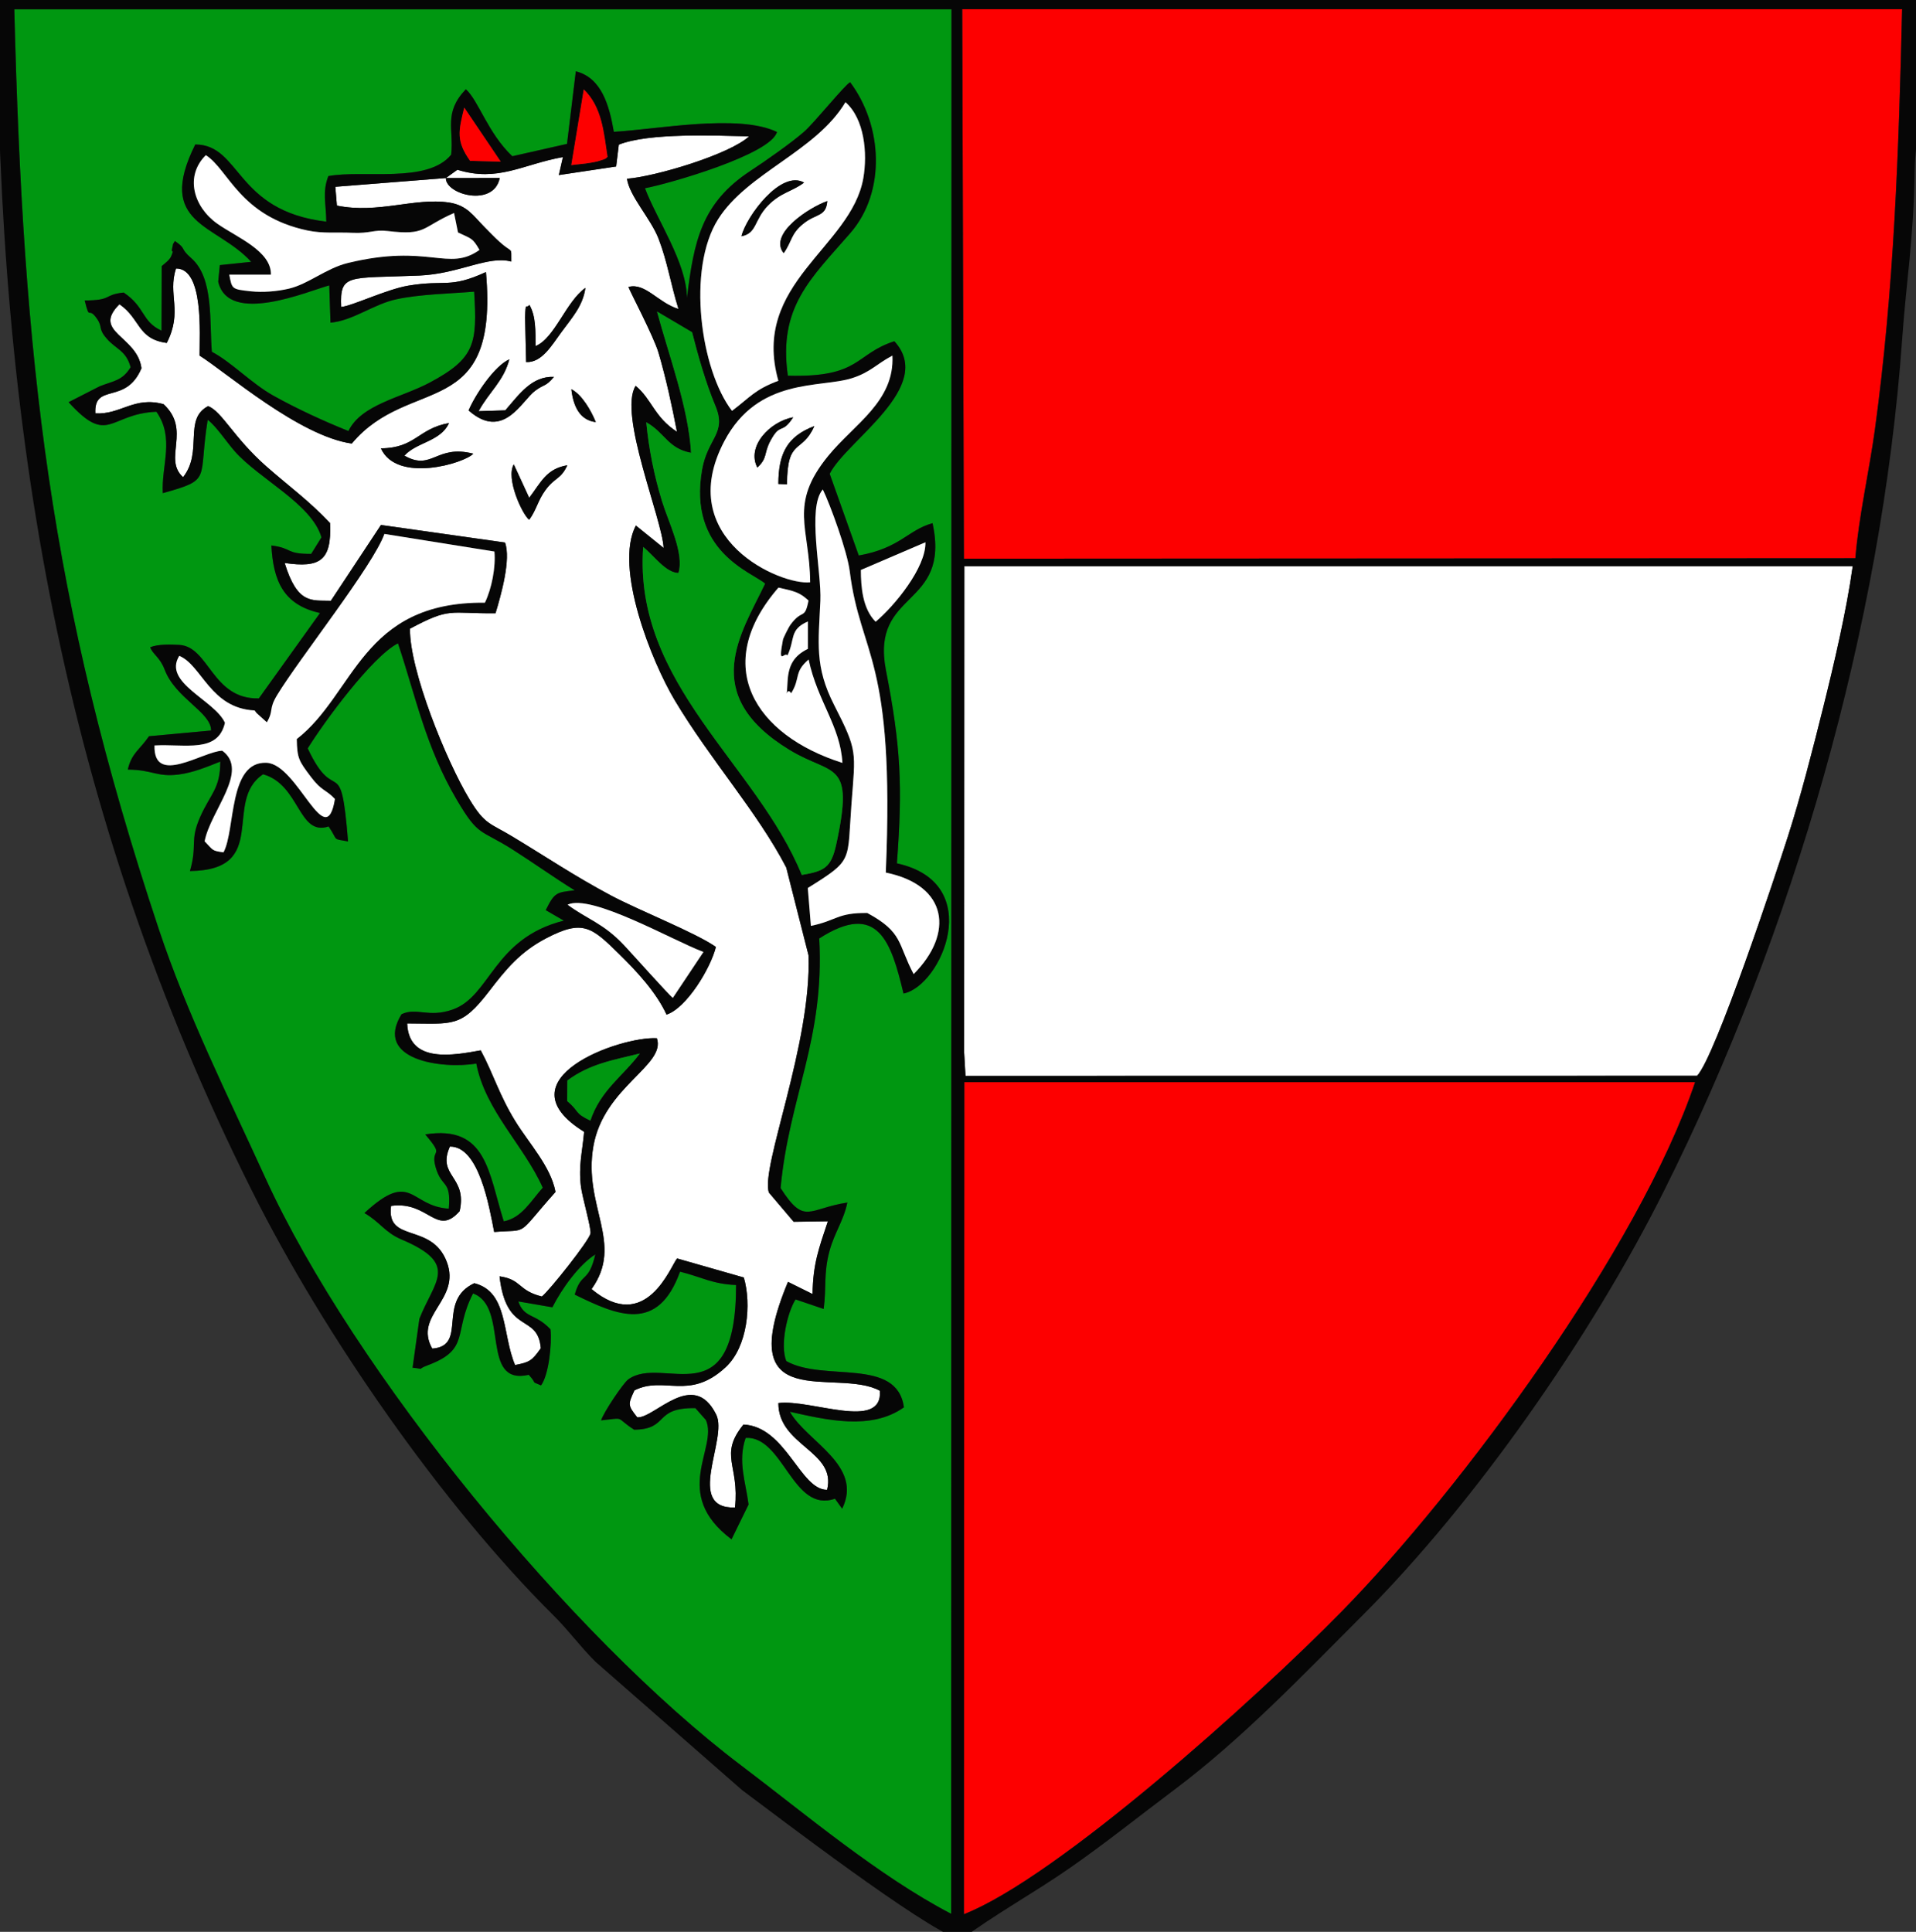 <?xml version="1.0" encoding="UTF-8"?>
<!DOCTYPE svg PUBLIC "-//W3C//DTD SVG 1.1//EN" "http://www.w3.org/Graphics/SVG/1.1/DTD/svg11.dtd">
<!-- www.bayer-frank.de -->
<svg xmlns="http://www.w3.org/2000/svg" xml:space="preserve" version="1.1" style="shape-rendering:geometricPrecision; text-rendering:geometricPrecision; image-rendering:optimizeQuality; fill-rule:evenodd; clip-rule:evenodd"
viewBox="0 0 12000 12100"
 xmlns:xlink="http://www.w3.org/1999/xlink"
 xmlns:xodm="http://www.corel.com/coreldraw/odm/2003">
 <rect x="0" y="0" width="12000" height="12100" fill="#333333" stroke="none"/>
 <defs>
  <style type="text/css">
   <![CDATA[
    .fil0 {fill:#009711}
    .fil3 {fill:#060606}
    .fil1 {fill:#FD0000}
    .fil2 {fill:white}
   ]]>
  </style>
 </defs>
 <g id="Ebene_x0020_1">
  <g id="_2569717014096">
   <path class="fil0" d="M4039.38 1178.98c74.33,197.68 260.23,464.22 262.95,687 43.73,-351.75 89.2,-593.09 397.01,-795.16 97.03,-63.7 256.68,-175.65 336.94,-245.93 65.18,-57.07 253.92,-292.44 288.15,-309.8 202.52,270.1 226.74,685.11 0.92,944.98 -246.46,283.61 -452.71,463.02 -391,893.09 457.37,12.6 418.4,-135.51 667.02,-215.74 261.17,284.71 -300.4,621.43 -405.03,830.2l182.07 511.79c260.45,-46.36 307.22,-159.96 462.32,-202.42 114.77,536.68 -391.06,413.64 -291.9,922.17 92.28,473.28 105.19,723.26 68.44,1208.38 561.13,122.4 278.88,768.1 41.47,815.36 -76.37,-319.63 -158.53,-582.91 -527.96,-344.86 34.85,634.52 -188.52,988.86 -242,1563.19 151.07,236.17 172.64,128.23 418.2,90.97 -23.9,114.9 -80.79,187.72 -112.21,304.57 -37.56,139.69 -18.01,225.46 -36.13,361.67l-176.1 -59.66c-52.2,83.64 -98.29,286.11 -58.02,386.28 235.82,133 692.46,-27.44 736.83,289.47 -204.36,146.1 -486.97,78.83 -714.37,27.74 104.4,187.27 461.5,334.46 327.48,607.28l-45.14 -62.72c-265.78,93.18 -321.62,-393.08 -559.14,-380.83 -51.2,146.05 -0.26,273.75 18.11,417.37l-106.78 218.01c-382.77,-287.65 -82.6,-571 -160.3,-747.1l-66.09 -74.78c-266.7,-3.49 -160.71,132.32 -383.54,135.26 -125.15,-80.99 -47.92,-75.41 -206.96,-58.42 16.93,-52.76 138.99,-233.54 169.7,-256.13 216.75,-159.46 675.92,252.12 675.71,-591.69 -149.32,-5.94 -216.16,-50.37 -350.97,-83.52 -139.34,386.51 -392.75,274.09 -659.45,143.66 40.29,-144.7 86.49,-68.84 128.87,-251.66 -103.16,64.88 -211.17,216.92 -269,331.03l-213.4 -36.81c37.88,108.46 103.52,71.57 201.6,174.73 9.4,93.55 -10.66,284.78 -59.06,351.39 -72.55,-31.78 -16.48,-0.25 -76.99,-66.37 -308.57,70.37 -119.53,-426.69 -349.03,-509.53 -126.89,246.63 -13.87,349.13 -284.57,450.12 -79.09,29.52 -4.53,23.67 -93.97,14.9l42.58 -305.68c91.65,-237.13 254.39,-342.44 -111.24,-497.15 -105.76,-44.75 -133.35,-108.13 -233,-165.81 297.84,-275.46 283.19,-41.99 528.46,-27.37 15.72,-185.28 -44.15,-125.17 -82.44,-259.89 -36.37,-127.97 65.06,-52.45 -65.14,-205.19 385.53,-61.34 395.77,239.91 491.74,544.45 112.42,-21.13 169.12,-126.46 244.41,-210.75 -117.78,-264.28 -360,-483.48 -416.3,-777.56 -215.33,36.26 -644.28,-22.64 -468.31,-309 95.16,-44.79 168.36,24.29 319.92,-29.14 239.38,-84.38 253.32,-445.39 696.67,-557.08l-113.31 -65.61c55.41,-112.27 67.21,-111.13 181.22,-124.03 -130.06,-80.6 -259.94,-173.64 -388.72,-255.48 -204.74,-130.08 -212.04,-77.85 -349.8,-311.93 -194.52,-330.51 -254.99,-640.28 -368.23,-979.97 -163,83.72 -463.42,493.66 -565.36,658.14 176.82,377.32 206.31,2.94 252.62,582.84 -103.38,-19.75 -57.56,1.32 -121.6,-93.88 -191.16,63.67 -178.75,-262.23 -410.63,-326.8 -255.46,170.44 48.54,600.42 -457.92,606.04 48.45,-166.95 -3.47,-186.6 64.74,-340.17 64.1,-144.31 125.52,-175.24 125.28,-345.33 -83.55,33.14 -169.36,69.29 -261.03,80.98 -136.64,17.42 -164.16,-30.2 -318.28,-30.84 23.93,-104.08 73.51,-122.31 132.84,-208.87l388.88 -35.84c0.85,-114.76 -222.54,-200.72 -290.98,-381.57 -29.75,-78.62 -74.29,-95.16 -90.42,-139.65 46.19,-20.06 128.48,-18.44 183.28,-14.94 186.84,11.9 203.57,341.33 497.16,335.12l383.27 -535c-233.22,-51.48 -293,-206.86 -304.81,-423 137.17,17.67 85.92,53.59 249.3,52.92l64.45 -103.5c-59.72,-209.14 -390.69,-366.09 -543.22,-539.34 -50.05,-56.85 -118.98,-160.91 -169.41,-197.01 -61.46,380.8 32.34,371.61 -281.06,459.18 -9.8,-173.38 76.12,-344.48 -40.03,-509.87 -297.93,12.27 -299.06,216.93 -549.94,-59.86l194.62 -99.46c90.11,-35.45 141.17,-34.05 193.92,-119.53 -29.44,-106.09 -90.75,-111.28 -149.49,-178.66 -55.92,-64.13 -24.1,-70.55 -60.39,-123.48 -59.48,-86.72 -43.54,21.77 -77.92,-115.97 175.94,-0.15 114.88,-35.8 244.22,-49.52 137.07,92.08 110.98,180.81 237.03,238.87l1.01 -404.39c20.93,-17.58 50.07,-39.49 59.08,-60.88 23.45,-55.7 -1.98,-13.75 6.13,-48.44 9.8,-41.94 0.46,-18.66 17.7,-47.9 77.45,53.72 26.3,41.06 102.23,107.41 143.08,125.01 112.6,401.77 129.03,586.49 122.29,63.85 248,198.1 385.27,274.66 147.36,82.18 314.61,159.18 470.14,221.49 81.18,-167.12 330.33,-208.3 507.55,-302.46 288.02,-153.02 299.63,-247.47 279.78,-570.57 -153.6,12.72 -337.91,15.92 -485.79,47.45 -145.82,31.09 -270.47,133.85 -413.79,146.9l-7.83 -233.59c-131.44,35.44 -631.68,252.52 -695.45,-23.15l10.12 -103.68 196.49 -20.54c-219.49,-240.76 -601.83,-229.85 -350.43,-735.13 287.74,1.07 247.93,415.72 820.64,483.28 -0.78,-115.17 -26.41,-181.59 12.94,-285.3 225.38,-40.73 619.66,48.43 769.26,-133.83 17.74,-160.56 -49.37,-261.92 91.83,-410.09 79.49,70.75 137.53,274.11 291.05,419.72l342.63 -77.41 55.15 -454.6c162.15,40.64 209.7,215.55 238.13,378.86 263.72,-13.81 778.14,-115.49 1021.66,0.93 -37.84,141.38 -679.98,325.28 -826.84,352.48zm1917.97 10807.96l1.96 -11928.83 -5869.78 0.06c55.74,2200.98 219.39,3701.29 904.64,5760.27 178.61,536.66 430.08,1038.38 666.39,1556.3 553.81,1213.8 1919.55,2880.29 2981.56,3683.04 396.71,299.87 861.41,693.16 1315.23,929.16z"/>
   <path class="fil1" d="M6037.09 3499.37l5583.23 -2.92c20.61,-259.18 86.81,-545.51 122.45,-806.54 120.29,-881.14 149.6,-1745.67 170.26,-2632.31l-5886.58 0 10.64 3441.77z"/>
   <path class="fil2" d="M6038.51 6592.4l8.41 146.1 4582.34 -0.49c115.23,-122.97 492.27,-1261.47 567.62,-1496.22 82.7,-257.68 156.38,-547.6 221.93,-810.7 67.6,-271.3 146.21,-607.08 184.83,-885.09l-5563.96 0 -1.17 3046.4z"/>
   <path class="fil1" d="M6037.09 11989.51c584.59,-229.77 1828.47,-1347.81 2366.01,-1896.17 750.71,-765.82 1862.28,-2274.26 2213.47,-3315.34l-4576.89 0 -2.59 5211.51z"/>
   <path class="fil2" d="M3314.48 3255.75c-43.02,-32.45 -148.31,-260.27 -96.48,-347.16l96.48 209.37c74.46,-97.71 106.97,-181.81 238.76,-203.89 -41.49,90.32 -78.05,74.52 -137.3,156 -48.15,66.22 -55.55,122.63 -101.46,185.68zm-929 -447.51c218.32,-2.1 230.26,-122.84 426.93,-158.75 -53.33,116.96 -204.14,119.82 -279.36,204.4 173.53,99.22 197.02,-72.47 431.23,-12.32 -54.94,60.15 -478.51,187.41 -578.8,-33.33zm1192.95 -370.42c65.68,32.93 123.91,133.86 153.14,206.06 -103.11,-12.35 -141.57,-103.2 -153.14,-206.06zm-643.67 132.92c42.63,-100.14 162.06,-278.61 255.46,-320.24 -36.72,138.32 -127.05,203.98 -192.6,324.91l167.1 -5.3c89.23,-102.72 166.1,-214.88 304.81,-209.66 -54.22,64.19 -56.64,42.04 -117.56,86.88 -84.6,62.28 -199,315.83 -417.21,123.41zm419.29 -402.9c120.34,-49.4 190.65,-278.81 312.42,-365.02 -15.54,113.54 -83.2,185.76 -151.73,279.53 -60.54,82.82 -122.52,190.59 -219.51,185.46l-6.56 -280.39c3.48,-106.5 6.77,-47.85 26.77,-78.23 41.81,71.15 38.19,165.76 38.61,258.65zm-561.6 -1052.57l337.46 -0.37c-37.15,185.37 -339.6,104.08 -337.46,0.37zm0 0l-692.18 54.77 9.73 117.64c259.31,52.91 486.37,-51.7 702.38,-19.08 112.85,17.04 150.74,81.86 221.82,153.67 31.24,31.57 60.49,62.42 93.01,92.1 85.08,77.66 74.36,25.1 75.2,124.1 -145.38,-39.73 -327.05,76.98 -575.61,87.49 -446.64,18.86 -499.32,-15.26 -489.84,196.67 70.97,-6.89 283.66,-110.64 421.54,-133.69 232.66,-38.9 255.78,20.29 484.95,-84.87 83.58,945.06 -478.22,640.23 -840.22,1074.17 -328.82,-46.3 -785.52,-445.2 -953.13,-550.82 -0.58,-136.01 27.03,-546.6 -147.55,-545.69 -54.19,163.75 43.99,266.25 -57.99,466.32 -185.3,-24.69 -163.94,-151.81 -296.54,-242.46 -176.2,175.6 111.6,197.04 138.02,400.89 -97.41,233.2 -299.12,86.84 -288.73,282.69 158.73,8.97 241.86,-108.56 427.07,-57.68 176.69,162.99 -6.51,342.01 122.31,457.3 126.85,-161.36 -0.33,-363.88 156.96,-445.14 86.66,33.77 161.1,198.61 364.3,377.43 144.04,126.76 267.73,215.13 399.29,355.26 11.29,237.01 -64.28,281.84 -284.38,249.86 80.3,260.93 169.46,232.86 289.4,236.71l313.67 -474.7 777.05 109.91c38.31,103.81 -24.11,326.85 -59.53,443.26 -292.58,2.5 -280.38,-39.8 -535.72,96.42 -3.57,257.84 227.36,828.79 373.77,1070.47 95.25,157.23 125.2,145.37 268.57,231.81 214.19,129.13 386.83,246.13 614.08,367.42 177.87,94.92 532.8,234.32 659.62,323.45 -32.84,133.65 -184.33,383.36 -309.28,423.96 -65.13,-142.59 -192.95,-277.41 -296.27,-378.9 -172.71,-169.63 -227.83,-219.88 -459.02,-98.37 -161.34,84.79 -248.87,191.58 -355.56,330.54 -176.23,229.54 -225.3,203.05 -513.49,201.97 9.68,255.62 298.19,197.61 460.66,168.55 79.93,148.64 114.59,277.73 216.7,443.66 85.56,139.03 221.94,283.65 251.69,443.17 -252.6,283.78 -159.19,233.28 -384.21,250.79 -31.35,-160.38 -94.96,-537.35 -277.24,-534.97 -83.32,187.08 111.4,184.67 61,404.6 -145.13,163.75 -193.5,-65.94 -429.36,-33.01 -32.53,235.8 253.49,101.01 348.59,349.85 91.6,239.7 -210.27,333.28 -90.66,543.96 225.86,-16.14 24.38,-298.09 263.2,-409.5 212.89,53.01 173.95,321.98 255.6,512.43 89.84,-17.39 105.6,-25.85 160.97,-105.2 -18.89,-222.31 -216.53,-77.81 -258.45,-450.42 140.91,20.16 113.13,88.86 265.21,126.37 45.91,-35.57 297.08,-350.95 304.49,-395.42 5.19,-31.17 -52.48,-231.3 -59.89,-292.58 -16.24,-134.18 8.77,-214.9 19.88,-343.56 -531.95,-329.06 227.62,-599.93 455.64,-586.13 58.85,169.68 -331.99,304.02 -397.42,675.84 -66.49,377.84 194.84,607.56 -11.54,895.49 341.94,284.44 494.52,-143.8 535.51,-191.98l418.1 119.43c48.54,165.25 24.69,433.64 -114.05,562.15 -229.84,212.86 -384.69,50.9 -570.76,144.61 -41.78,88.7 -41.82,94.09 17.28,168.78 106.1,9.51 351.54,-309.02 494.99,-16.08 74.18,151.49 -199.3,589.97 117.03,581.1 29.8,-266.32 -103.5,-326.54 53.22,-519.69 266.5,12.47 354.64,409.87 523.79,408.78 60.72,-243.84 -304.82,-273.68 -305.23,-543.36 205.38,-26.11 653.39,177.18 636.11,-76.93 -272.88,-149.27 -929.8,166.73 -575.81,-682.19l153.93 76.37c2.76,-189.68 39.9,-287.82 95.87,-455.7l-214.19 3.03 -154.96 -182.76c-54.83,-154.46 268.8,-933.3 247.88,-1486.84l-139.34 -549.14c-180.3,-347.43 -475.98,-674.88 -698.7,-1048.1 -143.33,-240.19 -381.27,-830.64 -243.29,-1093.98l174.04 140.49c-10.07,-184.98 -286,-839.69 -175.4,-1015.5 102.2,84.73 115.47,194.67 258.86,287.85 -31.89,-165.38 -67.73,-331.6 -115.39,-494.46 -30.6,-104.58 -185.94,-397.09 -188.13,-412.73 104.94,-28.73 185.87,99.71 312.93,137.89 -48.56,-154.93 -68.42,-293.49 -124.56,-439.65 -48.36,-125.89 -183.15,-267.34 -197.81,-376.01 178.81,-13.66 642.31,-152.27 764.76,-265.54 -211.81,-4.63 -626.52,-23.23 -815.9,52.02l-16.7 136.79 -359.21 53.84 25.74 -112.65c-250.61,44.61 -406.24,158.48 -660.93,79.34l-72.24 52.02z"/>
   <path class="fil3" d="M3553.52 6767.35c140.54,-103.85 283.82,-127.19 454.14,-169.04 -105.61,141.98 -245.79,228.61 -310.16,420.66 -103.55,-49.62 -65.12,-55.3 -145.26,-122.92l1.28 -128.7zm1.3 -1100.98c147.57,-71.11 664.65,227.35 851.01,296.21l-191.77 287.61c-19.51,-12.45 -260.15,-282.07 -306.04,-330.79 -129.42,-137.4 -230.46,-161.98 -353.2,-253.03zm1721.28 -888.06c-549.86,-174.09 -824.57,-609.77 -400.58,-1097.95 96.19,21.71 131.15,27.61 188.28,81.01 -24.83,126.56 -37.12,46.88 -114.91,154.18 -8.53,11.77 -42.83,79.13 -45.15,91.4 -32.29,170.7 6.69,72.79 28.39,97.91 48.84,-102.58 10.35,-161.67 127.96,-212.36l0 171.44c-88.16,43.27 -122.43,103.09 -127.59,206.87 -7.2,144.65 -10.66,20.15 22.66,71.28 59.79,-95.03 15.29,-131.23 109.27,-211.47 55.9,263.15 198.52,415.82 211.67,647.69zm-3604.73 -254.22c45.81,-78.58 8.26,-78.38 65.06,-171.83 140.32,-230.85 601.81,-811.08 671.11,-1008.03l689.04 110.21c8.93,97.17 -16.5,231.07 -59.58,320.49 -774.1,-7.66 -812.92,570.39 -1178.36,854.07 2.46,120.74 12.59,135.99 87.67,235.74 69.5,92.34 92.97,77.7 151.37,139.51 -56.94,349.01 -232.39,-217.31 -427.79,-226.59 -240.27,-11.42 -194.17,419.3 -270.01,560.96 -75.87,-10.56 -62.51,-12.17 -118.36,-69.13 35.47,-190.18 283,-441.41 110.57,-567.53 -120.98,3.83 -431.65,223.77 -424.37,-32.97 192.9,-10.87 397,50.43 441.1,-141.9 -64.3,-142.64 -391.47,-250.15 -285.96,-419.23 141.74,58.51 193.68,328.23 471.83,342.06 4.34,5.05 9.43,12.93 11.99,15.99l64.69 58.18zm4124.69 -1127.64c3.97,157.94 -193.05,398.27 -312,497.9 -82.38,-82.73 -92.04,-219.08 -92.42,-324.47l404.42 -173.43zm-642.8 -330.85c47.46,97.93 153.05,387.85 168.59,511.86 67.53,538.93 284.13,528.94 225.94,1887.82 390.65,79.56 427.33,382.35 174.4,635.94 -101.9,-192.66 -64.57,-260.59 -290.1,-382.75 -189.85,-2.12 -191.66,47.81 -353.38,80.62l-19.46 -237.18c288.16,-179.83 245.87,-161.26 273.84,-531.46 24.54,-324.78 39.48,-324.75 -108.18,-613.4 -124.22,-242.81 -98.72,-390.02 -86.84,-654.49 8.02,-178.6 -84.62,-583.07 15.19,-696.96zm-79.18 581.37c-179.42,21.28 -861.15,-269.6 -537.39,-883.97 211.65,-401.63 602.35,-331.69 798.2,-394.02 118.23,-37.64 156.58,-90.84 254.37,-141.56 14.29,287.27 -239.17,428.18 -402.68,628.62 -250,306.43 -114.7,448.96 -112.5,790.93zm-746.05 -810.73c-15.89,-282.84 -140.8,-614.54 -213.11,-884.97l219.73 129.79c37.17,145.89 85.11,315.7 146.37,462.2 71.75,171.59 -48.95,199.67 -83.83,397.69 -90.3,512.72 309.71,642.27 394.34,714.59 -147.23,310.23 -420.77,691.96 152.9,1041.63 271.58,165.53 409.33,57.96 292.96,591.47 -32.12,147.27 -74.86,167.34 -215.72,191.61 -281.67,-693.1 -1055.59,-1195.74 -993.52,-2054.71 67.37,54.45 141.51,161.7 220.93,163.33 38,-121.99 -62.54,-317.68 -102.47,-448.14 -49.97,-163.25 -82.53,-324.76 -99.22,-496.01 115.82,64.31 135.31,164.69 280.64,191.52zm-1324.97 -1270.91c-195.63,139.85 -316.24,-41.68 -824.4,81.93 -136.48,33.19 -246.59,131.96 -369.53,160.78 -73.62,17.25 -163.19,24.55 -238.27,16.46 -120.9,-13.04 -117.25,-13.77 -134.92,-104.12l260.88 0c3.59,-148.86 -215.94,-234.63 -335.68,-319.14 -149.38,-105.43 -204.9,-297.89 -72.12,-429.41 141.87,89.32 212.29,382.5 638.06,472.01 94.04,19.77 185.1,9.83 276.88,14.22 116.49,5.57 136.32,-21.39 223.87,-11.05 243.97,28.81 207.96,-21.15 415.94,-113.04l24.82 122.15c84.8,40.48 89.97,32.5 134.47,109.21zm1581.42 1008.06c-196.21,-255.62 -285.3,-886.93 -86.35,-1201.28 183.82,-290.44 612.67,-423.47 797.02,-732.19 119.74,104.65 138.85,321.65 111.87,476.27 -75.84,434.6 -705.23,657.53 -532.13,1268.71 -149.71,56.44 -174.63,101.43 -290.41,188.49zm-928.31 -2013.51c114.46,110.11 125.72,269.85 148.98,423.3 -13.65,7.08 6.63,7.63 -64.16,28.05 -8.43,2.43 -33.98,6.69 -43.03,8.32 -39.44,7.06 -85.55,9.67 -119.97,14.8l78.18 -474.47zm-712.11 447.57c-87.51,-123.33 -73.54,-184.98 -36.39,-333.63l228.5 338.66 -192.11 -5.03zm-151.61 107.82l72.24 -52.02c254.69,79.14 410.32,-34.73 660.93,-79.34l-25.74 112.65 359.21 -53.84 16.7 -136.79c189.38,-75.25 604.09,-56.65 815.9,-52.02 -122.45,113.27 -585.95,251.88 -764.76,265.54 14.66,108.67 149.45,250.12 197.81,376.01 56.14,146.16 76,284.72 124.56,439.65 -127.06,-38.18 -207.99,-166.62 -312.93,-137.89 2.19,15.64 157.53,308.15 188.13,412.73 47.66,162.86 83.5,329.08 115.39,494.46 -143.39,-93.18 -156.66,-203.12 -258.86,-287.85 -110.6,175.81 165.33,830.52 175.4,1015.5l-174.04 -140.49c-137.98,263.34 99.96,853.79 243.29,1093.98 222.72,373.22 518.4,700.67 698.7,1048.1l139.34 549.14c20.92,553.54 -302.71,1332.38 -247.88,1486.84l154.96 182.76 214.19 -3.03c-55.97,167.88 -93.11,266.02 -95.87,455.7l-153.93 -76.37c-353.99,848.92 302.93,532.92 575.81,682.19 17.28,254.11 -430.73,50.82 -636.11,76.93 0.41,269.68 365.95,299.52 305.23,543.36 -169.15,1.09 -257.29,-396.31 -523.79,-408.78 -156.72,193.15 -23.42,253.37 -53.22,519.69 -316.33,8.87 -42.85,-429.61 -117.03,-581.1 -143.45,-292.94 -388.89,25.59 -494.99,16.08 -59.1,-74.69 -59.06,-80.08 -17.28,-168.78 186.07,-93.71 340.92,68.25 570.76,-144.61 138.74,-128.51 162.59,-396.9 114.05,-562.15l-418.1 -119.43c-40.99,48.18 -193.57,476.42 -535.51,191.98 206.38,-287.93 -54.95,-517.65 11.54,-895.49 65.43,-371.82 456.27,-506.16 397.42,-675.84 -228.02,-13.8 -987.59,257.07 -455.64,586.13 -11.11,128.66 -36.12,209.38 -19.88,343.56 7.41,61.28 65.08,261.41 59.89,292.58 -7.41,44.47 -258.58,359.85 -304.49,395.42 -152.08,-37.51 -124.3,-106.21 -265.21,-126.37 41.92,372.61 239.56,228.11 258.45,450.42 -55.37,79.35 -71.13,87.81 -160.97,105.2 -81.65,-190.45 -42.71,-459.42 -255.6,-512.43 -238.82,111.41 -37.34,393.36 -263.2,409.5 -119.61,-210.68 182.26,-304.26 90.66,-543.96 -95.1,-248.84 -381.12,-114.05 -348.59,-349.85 235.86,-32.93 284.23,196.76 429.36,33.01 50.4,-219.93 -144.32,-217.52 -61,-404.6 182.28,-2.38 245.89,374.59 277.24,534.97 225.02,-17.51 131.61,32.99 384.21,-250.79 -29.75,-159.52 -166.13,-304.14 -251.69,-443.17 -102.11,-165.93 -136.77,-295.02 -216.7,-443.66 -162.47,29.06 -450.98,87.07 -460.66,-168.55 288.19,1.08 337.26,27.57 513.49,-201.97 106.69,-138.96 194.22,-245.75 355.56,-330.54 231.19,-121.51 286.31,-71.26 459.02,98.37 103.32,101.49 231.14,236.31 296.27,378.9 124.95,-40.6 276.44,-290.31 309.28,-423.96 -126.82,-89.13 -481.75,-228.53 -659.62,-323.45 -227.25,-121.29 -399.89,-238.29 -614.08,-367.42 -143.37,-86.44 -173.32,-74.58 -268.57,-231.81 -146.41,-241.68 -377.34,-812.63 -373.77,-1070.47 255.34,-136.22 243.14,-93.92 535.72,-96.42 35.42,-116.41 97.84,-339.45 59.53,-443.26l-777.05 -109.91 -313.67 474.7c-119.94,-3.85 -209.1,24.22 -289.4,-236.71 220.1,31.98 295.67,-12.85 284.38,-249.86 -131.56,-140.13 -255.25,-228.5 -399.29,-355.26 -203.2,-178.82 -277.64,-343.66 -364.3,-377.43 -157.29,81.26 -30.11,283.78 -156.96,445.14 -128.82,-115.29 54.38,-294.31 -122.31,-457.3 -185.21,-50.88 -268.34,66.65 -427.07,57.68 -10.39,-195.85 191.32,-49.49 288.73,-282.69 -26.42,-203.85 -314.22,-225.29 -138.02,-400.89 132.6,90.65 111.24,217.77 296.54,242.46 101.98,-200.07 3.8,-302.57 57.99,-466.32 174.58,-0.91 146.97,409.68 147.55,545.69 167.61,105.62 624.31,504.52 953.13,550.82 362,-433.94 923.8,-129.11 840.22,-1074.17 -229.17,105.16 -252.29,45.97 -484.95,84.87 -137.88,23.05 -350.57,126.8 -421.54,133.69 -9.48,-211.93 43.2,-177.81 489.84,-196.67 248.56,-10.51 430.23,-127.22 575.61,-87.49 -0.84,-99 9.88,-46.44 -75.2,-124.1 -32.52,-29.68 -61.77,-60.53 -93.01,-92.1 -71.08,-71.81 -108.97,-136.63 -221.82,-153.67 -216.01,-32.62 -443.07,71.99 -702.38,19.08l-9.73 -117.64 692.18 -54.77zm1246.93 63.71c146.86,-27.2 789,-211.1 826.84,-352.48 -243.52,-116.42 -757.94,-14.74 -1021.66,-0.93 -28.43,-163.31 -75.98,-338.22 -238.13,-378.86l-55.15 454.6 -342.63 77.41c-153.52,-145.61 -211.56,-348.97 -291.05,-419.72 -141.2,148.17 -74.09,249.53 -91.83,410.09 -149.6,182.26 -543.88,93.1 -769.26,133.83 -39.35,103.71 -13.72,170.13 -12.94,285.3 -572.71,-67.56 -532.9,-482.21 -820.64,-483.28 -251.4,505.28 130.94,494.37 350.43,735.13l-196.49 20.54 -10.12 103.68c63.77,275.67 564.01,58.59 695.45,23.15l7.83 233.59c143.32,-13.05 267.97,-115.81 413.79,-146.9 147.88,-31.53 332.19,-34.73 485.79,-47.45 19.85,323.1 8.24,417.55 -279.78,570.57 -177.22,94.16 -426.37,135.34 -507.55,302.46 -155.53,-62.31 -322.78,-139.31 -470.14,-221.49 -137.27,-76.56 -262.98,-210.81 -385.27,-274.66 -16.43,-184.72 14.05,-461.48 -129.03,-586.49 -75.93,-66.35 -24.78,-53.69 -102.23,-107.41 -17.24,29.24 -7.9,5.96 -17.7,47.9 -8.11,34.69 17.32,-7.26 -6.13,48.44 -9.01,21.39 -38.15,43.3 -59.08,60.88l-1.01 404.39c-126.05,-58.06 -99.96,-146.79 -237.03,-238.87 -129.34,13.72 -68.28,49.37 -244.22,49.52 34.38,137.74 18.44,29.25 77.92,115.97 36.29,52.93 4.47,59.35 60.39,123.48 58.74,67.38 120.05,72.57 149.49,178.66 -52.75,85.48 -103.81,84.08 -193.92,119.53l-194.62 99.46c250.88,276.79 252.01,72.13 549.94,59.86 116.15,165.39 30.23,336.49 40.03,509.87 313.4,-87.57 219.6,-78.38 281.06,-459.18 50.43,36.1 119.36,140.16 169.41,197.01 152.53,173.25 483.5,330.2 543.22,539.34l-64.45 103.5c-163.38,0.67 -112.13,-35.25 -249.3,-52.92 11.81,216.14 71.59,371.52 304.81,423l-383.27 535c-293.59,6.21 -310.32,-323.22 -497.16,-335.12 -54.8,-3.5 -137.09,-5.12 -183.28,14.94 16.13,44.49 60.67,61.03 90.42,139.65 68.44,180.85 291.83,266.81 290.98,381.57l-388.88 35.84c-59.33,86.56 -108.91,104.79 -132.84,208.87 154.12,0.64 181.64,48.26 318.28,30.84 91.67,-11.69 177.48,-47.84 261.03,-80.98 0.24,170.09 -61.18,201.02 -125.28,345.33 -68.21,153.57 -16.29,173.22 -64.74,340.17 506.46,-5.62 202.46,-435.6 457.92,-606.04 231.88,64.57 219.47,390.47 410.63,326.8 64.04,95.2 18.22,74.13 121.6,93.88 -46.31,-579.9 -75.8,-205.52 -252.62,-582.84 101.94,-164.48 402.36,-574.42 565.36,-658.14 113.24,339.69 173.71,649.46 368.23,979.97 137.76,234.08 145.06,181.85 349.8,311.93 128.78,81.84 258.66,174.88 388.72,255.48 -114.01,12.9 -125.81,11.76 -181.22,124.03l113.31 65.61c-443.35,111.69 -457.29,472.7 -696.67,557.08 -151.56,53.43 -224.76,-15.65 -319.92,29.14 -175.97,286.36 252.98,345.26 468.31,309 56.3,294.08 298.52,513.28 416.3,777.56 -75.29,84.29 -131.99,189.62 -244.41,210.75 -95.97,-304.54 -106.21,-605.79 -491.74,-544.45 130.2,152.74 28.77,77.22 65.14,205.19 38.29,134.72 98.16,74.61 82.44,259.89 -245.27,-14.62 -230.62,-248.09 -528.46,27.37 99.65,57.68 127.24,121.06 233,165.81 365.63,154.71 202.89,260.02 111.24,497.15l-42.58 305.68c89.44,8.77 14.88,14.62 93.97,-14.9 270.7,-100.99 157.68,-203.49 284.57,-450.12 229.5,82.84 40.46,579.9 349.03,509.53 60.51,66.12 4.44,34.59 76.99,66.37 48.4,-66.61 68.46,-257.84 59.06,-351.39 -98.08,-103.16 -163.72,-66.27 -201.6,-174.73l213.4 36.81c57.83,-114.11 165.84,-266.15 269,-331.03 -42.38,182.82 -88.58,106.96 -128.87,251.66 266.7,130.43 520.11,242.85 659.45,-143.66 134.81,33.15 201.65,77.58 350.97,83.52 0.21,843.81 -458.96,432.23 -675.71,591.69 -30.71,22.59 -152.77,203.37 -169.7,256.13 159.04,-16.99 81.81,-22.57 206.96,58.42 222.83,-2.94 116.84,-138.75 383.54,-135.26l66.09 74.78c77.7,176.1 -222.47,459.45 160.3,747.1l106.78 -218.01c-18.37,-143.62 -69.31,-271.32 -18.11,-417.37 237.52,-12.25 293.36,474.01 559.14,380.83l45.14 62.72c134.02,-272.82 -223.08,-420.01 -327.48,-607.28 227.4,51.09 510.01,118.36 714.37,-27.74 -44.37,-316.91 -501.01,-156.47 -736.83,-289.47 -40.27,-100.17 5.82,-302.64 58.02,-386.28l176.1 59.66c18.12,-136.21 -1.43,-221.98 36.13,-361.67 31.42,-116.85 88.31,-189.67 112.21,-304.57 -245.56,37.26 -267.13,145.2 -418.2,-90.97 53.48,-574.33 276.85,-928.67 242,-1563.19 369.43,-238.05 451.59,25.23 527.96,344.86 237.41,-47.26 519.66,-692.96 -41.47,-815.36 36.75,-485.12 23.84,-735.1 -68.44,-1208.38 -99.16,-508.53 406.67,-385.49 291.9,-922.17 -155.1,42.46 -201.87,156.06 -462.32,202.42l-182.07 -511.79c104.63,-208.77 666.2,-545.49 405.03,-830.2 -248.62,80.23 -209.65,228.34 -667.02,215.74 -61.71,-430.07 144.54,-609.48 391,-893.09 225.82,-259.87 201.6,-674.88 -0.92,-944.98 -34.23,17.36 -222.97,252.73 -288.15,309.8 -80.26,70.28 -239.91,182.23 -336.94,245.93 -307.81,202.07 -353.28,443.41 -397.01,795.16 -2.72,-222.78 -188.62,-489.32 -262.95,-687z"/>
   <path class="fil3" d="M6039.68 6778l4576.89 0c-351.19,1041.08 -1462.76,2549.52 -2213.47,3315.34 -537.54,548.36 -1781.42,1666.4 -2366.01,1896.17l2.59 -5211.51zm-21.15 5370.65l-9.74 0c-237.65,-81.71 -1126.63,-762.08 -1360.95,-936.49l-917.03 -802.76c-100.13,-99.3 -166.94,-195.02 -264.18,-291.44 -691.5,-685.66 -1433.21,-1748.62 -1889.56,-2661.27 -1181.34,-2362.53 -1596.34,-4759.94 -1596.34,-7505.32l12038.53 0 0 9.1 0 9.09 0 9.1 0 9.09 0 9.1 0 9.09 0 9.1 0 9.09 0 9.1 0 9.09 0 9.1 0 9.09 0 9.1 0 9.09 0 9.1 0 9.09 0 9.1 0 9.09 0 9.1 0 9.09 0 9.1 0 9.09 0 9.1 0 9.09 0 9.1 0 9.09 0 9.1 0 9.09 0 9.1 0 9.09 0 9.1 0 9.09 0 9.1 0 9.09 0 9.1 0 9.09 0 9.1 0 9.09 0 9.1 0 9.09 0 9.1 0 9.09 0 9.1 0 9.09 0 9.1 0 9.09 0 9.1 0 9.09 0 9.1 0 9.09 0 9.1 0 9.09 0 9.1 0 9.09 0 9.1 0 9.09 0 9.1 0 9.09 0 9.1 0 9.09 0 9.1 0 9.09 0 9.1 0 9.09c0,311.71 -25.38,397.67 -27.35,528.28 -6.66,442.77 -51.93,688.91 -78.3,1059.4 -128.17,1800.65 -683.64,3721.57 -1490.69,5335.56 -462.72,925.39 -1190.86,1962.61 -1889.54,2661.29 -376.26,376.25 -753.98,773.92 -1181.29,1094.13 -217.82,163.22 -424.69,329.63 -650.57,487.13 -216.79,151.16 -477.73,295.88 -682.99,449.41zm21.15 -8602.65l5563.96 0c-38.62,278.01 -117.23,613.79 -184.83,885.09 -65.55,263.1 -139.23,553.02 -221.93,810.7 -75.35,234.75 -452.39,1373.25 -567.62,1496.22l-4582.34 0.49 -8.41 -146.1 1.17 -3046.4zm-13.23 -3488.4l5886.58 0c-20.66,886.64 -49.97,1751.17 -170.26,2632.31 -35.64,261.03 -101.84,547.36 -122.45,806.54l-5583.23 2.92 -10.64 -3441.77zm-4365.89 7317.14c-236.31,-517.92 -487.78,-1019.64 -666.39,-1556.3 -685.25,-2058.98 -848.9,-3559.29 -904.64,-5760.27l5869.78 -0.06 -1.96 11928.83c-453.82,-236 -918.52,-629.29 -1315.23,-929.16 -1062.01,-802.75 -2427.75,-2469.24 -2981.56,-3683.04z"/>
   <path class="fil0" d="M4328.03 2836.24c-145.33,-26.83 -164.82,-127.21 -280.64,-191.52 16.69,171.25 49.25,332.76 99.22,496.01 39.93,130.46 140.47,326.15 102.47,448.14 -79.42,-1.63 -153.56,-108.88 -220.93,-163.33 -62.07,858.97 711.85,1361.61 993.52,2054.71 140.86,-24.27 183.6,-44.34 215.72,-191.61 116.37,-533.51 -21.38,-425.94 -292.96,-591.47 -573.67,-349.67 -300.13,-731.4 -152.9,-1041.63 -84.63,-72.32 -484.64,-201.87 -394.34,-714.59 34.88,-198.02 155.58,-226.1 83.83,-397.69 -61.26,-146.5 -109.2,-316.31 -146.37,-462.2l-219.73 -129.79c72.31,270.43 197.22,602.13 213.11,884.97z"/>
   <path class="fil2" d="M1671.37 4524.09l-64.69 -58.18c-2.56,-3.06 -7.65,-10.94 -11.99,-15.99 -278.15,-13.83 -330.09,-283.55 -471.83,-342.06 -105.51,169.08 221.66,276.59 285.96,419.23 -44.1,192.33 -248.2,131.03 -441.1,141.9 -7.28,256.74 303.39,36.8 424.37,32.97 172.43,126.12 -75.1,377.35 -110.57,567.53 55.85,56.96 42.49,58.57 118.36,69.13 75.84,-141.66 29.74,-572.38 270.01,-560.96 195.4,9.28 370.85,575.6 427.79,226.59 -58.4,-61.81 -81.87,-47.17 -151.37,-139.51 -75.08,-99.75 -85.21,-115 -87.67,-235.74 365.44,-283.68 404.26,-861.73 1178.36,-854.07 43.08,-89.42 68.51,-223.32 59.58,-320.49l-689.04 -110.21c-69.3,196.95 -530.79,777.18 -671.11,1008.03 -56.8,93.45 -19.25,93.25 -65.06,171.83z"/>
   <path class="fil2" d="M4908.22 1585.55c-97.52,-121.18 162.98,-287.92 273.28,-326.2 -8.65,100.64 -68.95,75.23 -151.38,142.64 -78.79,64.43 -68.68,107.65 -121.9,183.56zm-264.59 -105.83c29.83,-122.58 247,-418.48 392.47,-336.04 -75.72,57.02 -146.44,61.32 -226.58,143.67 -88.21,90.64 -67.91,173.32 -165.89,192.37zm-59.15 1093.67c115.78,-87.06 140.7,-132.05 290.41,-188.49 -173.1,-611.18 456.29,-834.11 532.13,-1268.71 26.98,-154.62 7.87,-371.62 -111.87,-476.27 -184.35,308.72 -613.2,441.75 -797.02,732.19 -198.95,314.35 -109.86,945.66 86.35,1201.28z"/>
   <path class="fil2" d="M5059.25 5561.91l19.46 237.18c161.72,-32.81 163.53,-82.74 353.38,-80.62 225.53,122.16 188.2,190.09 290.1,382.75 252.93,-253.59 216.25,-556.38 -174.4,-635.94 58.19,-1358.88 -158.41,-1348.89 -225.94,-1887.82 -15.54,-124.01 -121.13,-413.93 -168.59,-511.86 -99.81,113.89 -7.17,518.36 -15.19,696.96 -11.88,264.47 -37.38,411.68 86.84,654.49 147.66,288.65 132.72,288.62 108.18,613.4 -27.97,370.2 14.32,351.63 -273.84,531.46z"/>
   <path class="fil2" d="M4874.89 3031.11c0.51,-188.12 53.21,-297.11 225.41,-362.36 -77.64,176.2 -170.22,70.8 -171.23,364.9l-54.18 -2.54zm-131.66 -102.53c-68.52,-132.4 76.3,-287.29 224.78,-315.28 -72.59,112.72 -78.39,27.68 -142.56,146.84 -43.68,81.11 -16.01,106.81 -82.22,168.44zm330.85 718.39c-2.2,-341.97 -137.5,-484.5 112.5,-790.93 163.51,-200.44 416.97,-341.35 402.68,-628.62 -97.79,50.72 -136.14,103.92 -254.37,141.56 -195.85,62.33 -586.55,-7.61 -798.2,394.02 -323.76,614.37 357.97,905.25 537.39,883.97z"/>
   <path class="fil2" d="M1696.82 1720.38l-260.88 0c17.67,90.35 14.02,91.08 134.92,104.12 75.08,8.09 164.65,0.79 238.27,-16.46 122.94,-28.82 233.05,-127.59 369.53,-160.78 508.16,-123.61 628.77,57.92 824.4,-81.93 -44.5,-76.71 -49.67,-68.73 -134.47,-109.21l-24.82 -122.15c-207.98,91.89 -171.97,141.85 -415.94,113.04 -87.55,-10.34 -107.38,16.62 -223.87,11.05 -91.78,-4.39 -182.84,5.55 -276.88,-14.22 -425.77,-89.51 -496.19,-382.69 -638.06,-472.01 -132.78,131.52 -77.26,323.98 72.12,429.41 119.74,84.51 339.27,170.28 335.68,319.14z"/>
   <path class="fil2" d="M5276.1 4778.31c-13.15,-231.87 -155.77,-384.54 -211.67,-647.69 -93.98,80.24 -49.48,116.44 -109.27,211.47 -33.32,-51.13 -29.86,73.37 -22.66,-71.28 5.16,-103.78 39.43,-163.6 127.59,-206.87l0 -171.44c-117.61,50.69 -79.12,109.78 -127.96,212.36 -21.7,-25.12 -60.68,72.79 -28.39,-97.91 2.32,-12.27 36.62,-79.63 45.15,-91.4 77.79,-107.3 90.08,-27.62 114.91,-154.18 -57.13,-53.4 -92.09,-59.3 -188.28,-81.01 -423.99,488.18 -149.28,923.86 400.58,1097.95z"/>
   <path class="fil2" d="M3554.82 5666.37c122.74,91.05 223.78,115.63 353.2,253.03 45.89,48.72 286.53,318.34 306.04,330.79l191.77 -287.61c-186.36,-68.86 -703.44,-367.32 -851.01,-296.21z"/>
   <path class="fil2" d="M5391.64 3569.88c0.38,105.39 10.04,241.74 92.42,324.47 118.95,-99.63 315.97,-339.96 312,-497.9l-404.42 173.43z"/>
   <path class="fil0" d="M3553.52 6767.35l-1.28 128.7c80.14,67.62 41.71,73.3 145.26,122.92 64.37,-192.05 204.55,-278.68 310.16,-420.66 -170.32,41.85 -313.6,65.19 -454.14,169.04z"/>
   <path class="fil1" d="M3577.99 1034.35c34.42,-5.13 80.53,-7.74 119.97,-14.8 9.05,-1.63 34.6,-5.89 43.03,-8.32 70.79,-20.42 50.51,-20.97 64.16,-28.05 -23.26,-153.45 -34.52,-313.19 -148.98,-423.3l-78.18 474.47z"/>
   <path class="fil3" d="M2385.48 2808.24c100.29,220.74 523.86,93.48 578.8,33.33 -234.21,-60.15 -257.7,111.54 -431.23,12.32 75.22,-84.58 226.03,-87.44 279.36,-204.4 -196.67,35.91 -208.61,156.65 -426.93,158.75z"/>
   <path class="fil3" d="M2934.76 2570.74c218.21,192.42 332.61,-61.13 417.21,-123.41 60.92,-44.84 63.34,-22.69 117.56,-86.88 -138.71,-5.22 -215.58,106.94 -304.81,209.66l-167.1 5.3c65.55,-120.93 155.88,-186.59 192.6,-324.91 -93.4,41.63 -212.83,220.1 -255.46,320.24z"/>
   <path class="fil3" d="M3354.05 2167.84c-0.42,-92.89 3.2,-187.5 -38.61,-258.65 -20,30.38 -23.29,-28.27 -26.77,78.23l6.56 280.39c96.99,5.13 158.97,-102.64 219.51,-185.46 68.53,-93.77 136.19,-165.99 151.73,-279.53 -121.77,86.21 -192.08,315.62 -312.42,365.02z"/>
   <path class="fil1" d="M2944.06 1007.45l192.11 5.03 -228.5 -338.66c-37.15,148.65 -51.12,210.3 36.39,333.63z"/>
   <path class="fil3" d="M3314.48 3255.75c45.91,-63.05 53.31,-119.46 101.46,-185.68 59.25,-81.48 95.81,-65.68 137.3,-156 -131.79,22.08 -164.3,106.18 -238.76,203.89l-96.48 -209.37c-51.83,86.89 53.46,314.71 96.48,347.16z"/>
   <path class="fil3" d="M2792.45 1115.27c-2.14,103.71 300.31,185 337.46,-0.37l-337.46 0.37z"/>
   <path class="fil3" d="M4643.63 1479.72c97.98,-19.05 77.68,-101.73 165.89,-192.37 80.14,-82.35 150.86,-86.65 226.58,-143.67 -145.47,-82.44 -362.64,213.46 -392.47,336.04z"/>
   <path class="fil3" d="M4908.22 1585.55c53.22,-75.91 43.11,-119.13 121.9,-183.56 82.43,-67.41 142.73,-42 151.38,-142.64 -110.3,38.28 -370.8,205.02 -273.28,326.2z"/>
   <path class="fil3" d="M4874.89 3031.11l54.18 2.54c1.01,-294.1 93.59,-188.7 171.23,-364.9 -172.2,65.25 -224.9,174.24 -225.41,362.36z"/>
   <path class="fil3" d="M4743.23 2928.58c66.21,-61.63 38.54,-87.33 82.22,-168.44 64.17,-119.16 69.97,-34.12 142.56,-146.84 -148.48,27.99 -293.3,182.88 -224.78,315.28z"/>
   <path class="fil3" d="M3731.57 2643.88c-29.23,-72.2 -87.46,-173.13 -153.14,-206.06 11.57,102.86 50.03,193.71 153.14,206.06z"/>
  </g>
 </g>
</svg>
